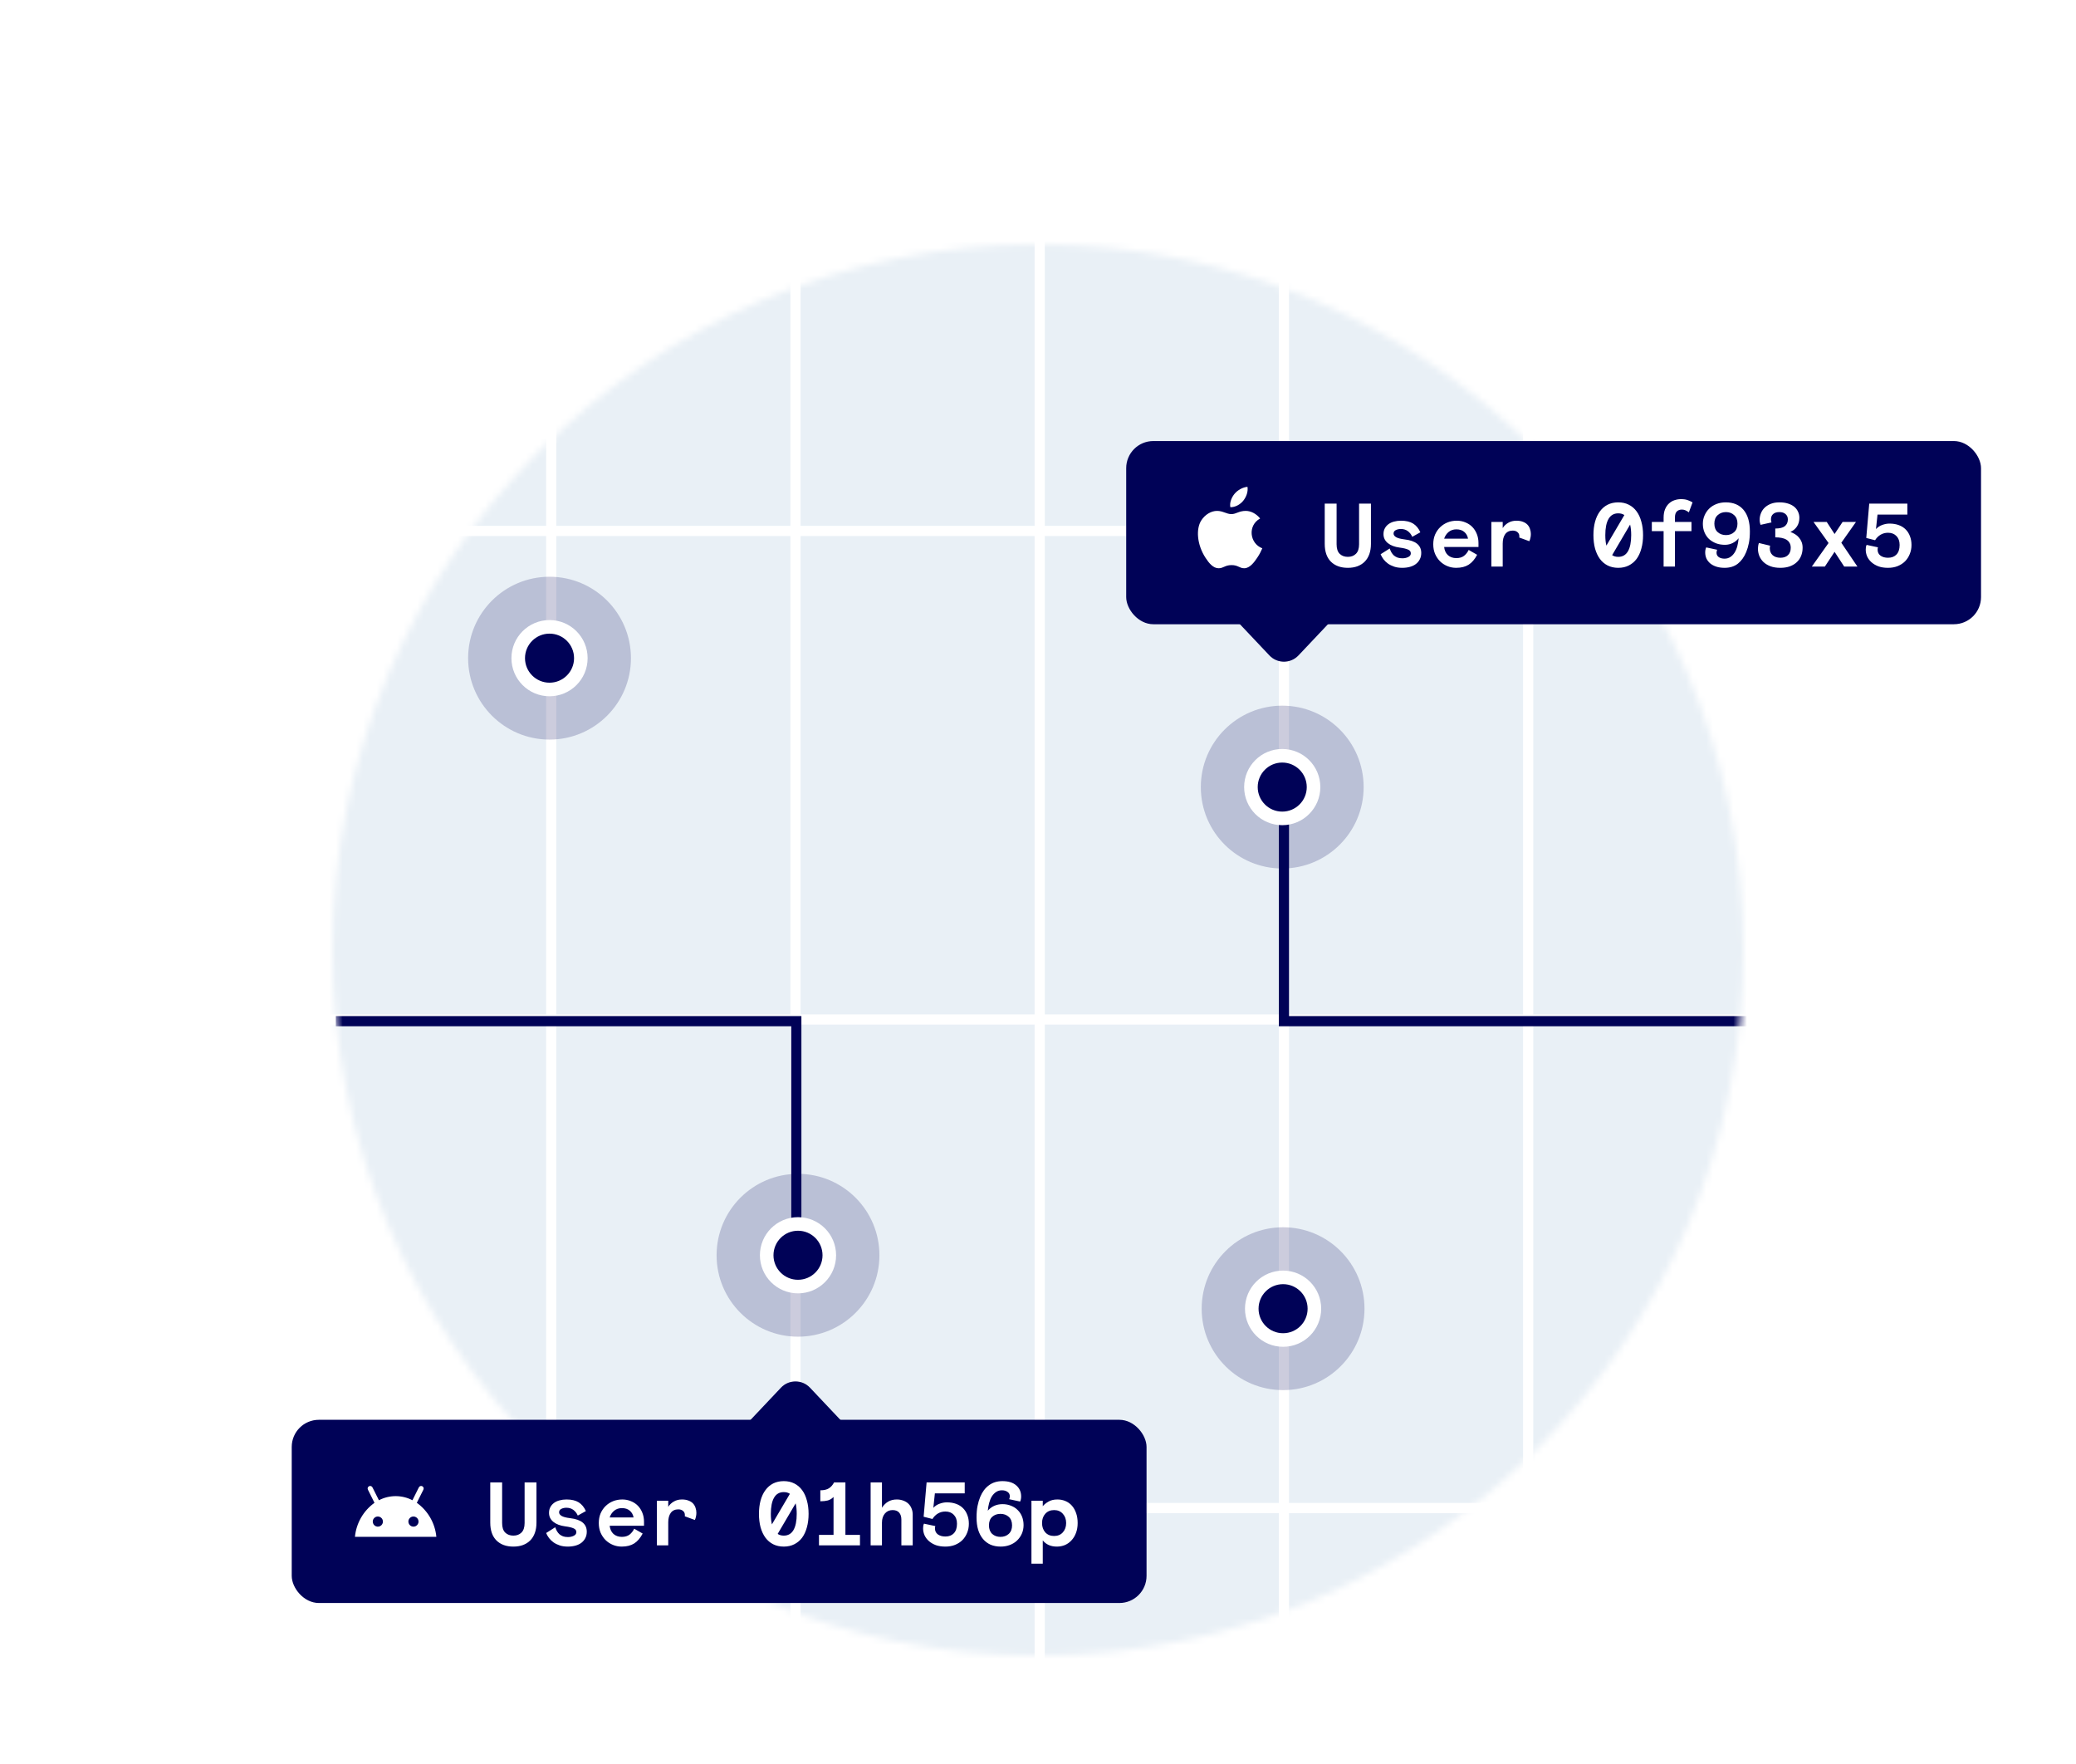 <svg width="306" height="260" viewBox="0 0 306 260" fill="none" xmlns="http://www.w3.org/2000/svg">
<g filter="url(#filter0_d_0_220)">
<circle cx="153" cy="130" r="105.25" stroke="white" stroke-width="2.5"/>
<mask id="mask0_0_220" style="mask-type:alpha" maskUnits="userSpaceOnUse" x="49" y="26" width="208" height="208">
<circle cx="153" cy="130" r="104" fill="#D9D9D9"/>
</mask>
<g mask="url(#mask0_0_220)">
<mask id="mask1_0_220" style="mask-type:alpha" maskUnits="userSpaceOnUse" x="10" y="-30" width="288" height="288">
<rect x="10" y="-30" width="288" height="288" rx="25" fill="#000257"/>
</mask>
<g mask="url(#mask1_0_220)">
<rect x="11.25" y="-28.75" width="285.5" height="285.5" rx="23.75" fill="#E9F0F6" stroke="white" stroke-width="2.5"/>
<line x1="81.25" y1="258" x2="81.25" y2="-30" stroke="white" stroke-width="1.5"/>
<line x1="117.25" y1="258" x2="117.25" y2="-30" stroke="white" stroke-width="1.5"/>
<line x1="153.25" y1="258" x2="153.25" y2="-30" stroke="white" stroke-width="1.5"/>
<line x1="189.25" y1="258" x2="189.25" y2="-30" stroke="white" stroke-width="1.5"/>
<line x1="225.25" y1="258" x2="225.25" y2="-30" stroke="white" stroke-width="1.5"/>
<line x1="10" y1="68.25" x2="298" y2="68.25" stroke="white" stroke-width="1.5"/>
<line x1="10" y1="140.25" x2="298" y2="140.25" stroke="white" stroke-width="1.5"/>
<line x1="10" y1="212.25" x2="298" y2="212.25" stroke="white" stroke-width="1.5"/>
</g>
<path d="M261.5 140.5H189.25V107" stroke="#000257" stroke-width="1.5"/>
<path opacity="0.2" d="M189 118C195.627 118 201 112.627 201 106C201 99.373 195.627 94 189 94C182.373 94 177 99.373 177 106C177 112.627 182.373 118 189 118Z" fill="#000257"/>
<path d="M189 110.615C191.549 110.615 193.615 108.549 193.615 106C193.615 103.451 191.549 101.385 189 101.385C186.451 101.385 184.385 103.451 184.385 106C184.385 108.549 186.451 110.615 189 110.615Z" fill="#000257" stroke="white" stroke-width="2" stroke-miterlimit="10"/>
<path d="M117.375 171L117.375 140.5L49.5 140.5" stroke="#000257" stroke-width="1.5"/>
<path opacity="0.2" d="M117.625 187C124.252 187 129.625 181.627 129.625 175C129.625 168.373 124.252 163 117.625 163C110.998 163 105.625 168.373 105.625 175C105.625 181.627 110.998 187 117.625 187Z" fill="#000257"/>
<path d="M117.625 179.615C120.174 179.615 122.24 177.549 122.24 175C122.24 172.451 120.174 170.385 117.625 170.385C115.076 170.385 113.01 172.451 113.01 175C113.01 177.549 115.076 179.615 117.625 179.615Z" fill="#000257" stroke="white" stroke-width="2" stroke-miterlimit="10"/>
<path opacity="0.2" d="M81 99C87.627 99 93 93.627 93 87C93 80.373 87.627 75 81 75C74.373 75 69 80.373 69 87C69 93.627 74.373 99 81 99Z" fill="#000257"/>
<path d="M81 91.615C83.549 91.615 85.615 89.549 85.615 87C85.615 84.451 83.549 82.385 81 82.385C78.451 82.385 76.385 84.451 76.385 87C76.385 89.549 78.451 91.615 81 91.615Z" fill="#000257" stroke="white" stroke-width="2" stroke-miterlimit="10"/>
<path opacity="0.2" d="M189.125 194.875C195.752 194.875 201.125 189.502 201.125 182.875C201.125 176.248 195.752 170.875 189.125 170.875C182.498 170.875 177.125 176.248 177.125 182.875C177.125 189.502 182.498 194.875 189.125 194.875Z" fill="#000257"/>
<path d="M189.125 187.49C191.674 187.49 193.74 185.424 193.74 182.875C193.74 180.326 191.674 178.26 189.125 178.26C186.576 178.26 184.51 180.326 184.51 182.875C184.51 185.424 186.576 187.49 189.125 187.49Z" fill="#000257" stroke="white" stroke-width="2" stroke-miterlimit="10"/>
</g>
<rect x="43" y="199.25" width="126" height="27" rx="4" fill="#000257"/>
<g clip-path="url(#clip0_0_220)">
<path d="M52.319 216.5H64.319C64.226 215.507 63.92 214.545 63.423 213.679C62.926 212.814 62.249 212.065 61.438 211.484L62.404 209.552C62.428 209.508 62.443 209.459 62.447 209.409C62.452 209.359 62.447 209.309 62.432 209.261C62.417 209.213 62.392 209.169 62.359 209.131C62.327 209.092 62.287 209.061 62.242 209.039C62.197 209.016 62.148 209.003 62.098 209C62.048 208.997 61.998 209.004 61.95 209.02C61.903 209.037 61.859 209.063 61.822 209.097C61.785 209.13 61.755 209.171 61.734 209.217L60.794 211.104C60.031 210.707 59.183 210.5 58.323 210.5C57.462 210.5 56.615 210.707 55.852 211.104L54.904 209.217C54.883 209.171 54.853 209.13 54.816 209.097C54.779 209.063 54.735 209.037 54.688 209.02C54.641 209.004 54.59 208.997 54.54 209C54.49 209.003 54.441 209.016 54.396 209.039C54.351 209.061 54.311 209.092 54.279 209.131C54.246 209.169 54.221 209.213 54.206 209.261C54.191 209.309 54.186 209.359 54.191 209.409C54.195 209.459 54.21 209.508 54.234 209.552L55.2 211.484C54.389 212.065 53.712 212.814 53.215 213.679C52.718 214.545 52.412 215.507 52.319 216.5V216.5ZM60.944 213.5C61.092 213.5 61.237 213.544 61.361 213.627C61.484 213.709 61.58 213.826 61.637 213.963C61.694 214.1 61.709 214.251 61.68 214.396C61.651 214.542 61.579 214.676 61.474 214.78C61.37 214.885 61.236 214.957 61.09 214.986C60.945 215.015 60.794 215 60.657 214.943C60.52 214.886 60.403 214.79 60.32 214.667C60.238 214.543 60.194 214.398 60.194 214.25C60.194 214.051 60.273 213.86 60.414 213.72C60.554 213.579 60.745 213.5 60.944 213.5ZM55.694 213.5C55.842 213.5 55.987 213.544 56.111 213.627C56.234 213.709 56.33 213.826 56.387 213.963C56.444 214.1 56.459 214.251 56.43 214.396C56.401 214.542 56.329 214.676 56.224 214.78C56.12 214.885 55.986 214.957 55.84 214.986C55.695 215.015 55.544 215 55.407 214.943C55.27 214.886 55.153 214.79 55.07 214.667C54.988 214.543 54.944 214.398 54.944 214.25C54.944 214.051 55.023 213.86 55.164 213.72C55.304 213.579 55.495 213.5 55.694 213.5Z" fill="white"/>
</g>
<path d="M79.075 214.397C79.075 214.972 78.996 215.48 78.837 215.921C78.678 216.363 78.448 216.734 78.148 217.034C77.856 217.326 77.498 217.551 77.074 217.71C76.659 217.86 76.191 217.936 75.67 217.936C74.618 217.936 73.788 217.635 73.178 217.034C72.569 216.425 72.264 215.546 72.264 214.397V208.474H74.013V214.464C74.013 215.1 74.163 215.568 74.464 215.868C74.773 216.169 75.175 216.319 75.67 216.319C76.164 216.319 76.562 216.169 76.862 215.868C77.171 215.568 77.326 215.1 77.326 214.464V208.474H79.075V214.397ZM82.409 212.887C82.409 213.09 82.533 213.267 82.78 213.417C83.036 213.567 83.456 213.677 84.039 213.748C85.673 213.934 86.49 214.601 86.49 215.749C86.49 216.094 86.42 216.403 86.278 216.677C86.146 216.942 85.956 217.171 85.709 217.366C85.47 217.551 85.178 217.693 84.834 217.79C84.489 217.887 84.105 217.936 83.681 217.936C83.239 217.936 82.846 217.878 82.502 217.763C82.157 217.648 81.852 217.498 81.587 217.313C81.331 217.127 81.11 216.915 80.925 216.677C80.748 216.438 80.607 216.191 80.501 215.935L81.839 215.086C81.91 215.29 81.994 215.48 82.091 215.656C82.197 215.833 82.321 215.988 82.462 216.12C82.612 216.244 82.789 216.345 82.992 216.425C83.195 216.496 83.434 216.531 83.708 216.531C84.034 216.531 84.322 216.469 84.569 216.345C84.825 216.222 84.953 216.041 84.953 215.802C84.953 215.546 84.816 215.36 84.542 215.246C84.269 215.122 83.858 215.025 83.31 214.954C82.577 214.857 81.994 214.636 81.561 214.291C81.137 213.938 80.925 213.496 80.925 212.966C80.925 212.639 80.991 212.357 81.124 212.118C81.256 211.871 81.437 211.663 81.667 211.495C81.897 211.327 82.166 211.204 82.475 211.124C82.793 211.036 83.133 210.992 83.496 210.992C84.246 210.992 84.847 211.133 85.298 211.416C85.748 211.699 86.102 212.127 86.358 212.701L85.165 213.364C85.015 213.019 84.799 212.741 84.516 212.529C84.233 212.317 83.889 212.211 83.482 212.211C83.2 212.211 82.948 212.268 82.727 212.383C82.515 212.489 82.409 212.657 82.409 212.887ZM89.864 214.861C89.917 215.365 90.102 215.767 90.42 216.067C90.747 216.359 91.162 216.504 91.666 216.504C92.125 216.504 92.501 216.394 92.792 216.173C93.084 215.943 93.314 215.652 93.481 215.299L94.727 216.014C94.382 216.677 93.967 217.163 93.481 217.472C92.996 217.781 92.382 217.936 91.639 217.936C91.18 217.936 90.747 217.852 90.341 217.684C89.934 217.516 89.577 217.282 89.267 216.981C88.958 216.672 88.711 216.306 88.525 215.882C88.349 215.458 88.26 214.985 88.26 214.464C88.26 213.942 88.349 213.47 88.525 213.046C88.711 212.622 88.958 212.259 89.267 211.959C89.585 211.65 89.952 211.411 90.367 211.244C90.791 211.076 91.242 210.992 91.719 210.992C92.187 210.992 92.616 211.076 93.004 211.244C93.402 211.403 93.742 211.628 94.025 211.919C94.307 212.211 94.528 212.56 94.687 212.966C94.846 213.364 94.926 213.801 94.926 214.278V214.861H89.864ZM91.666 212.264C91.215 212.264 90.831 212.396 90.513 212.661C90.204 212.926 89.987 213.253 89.864 213.642H93.389C93.309 213.218 93.119 212.882 92.819 212.635C92.527 212.388 92.143 212.264 91.666 212.264ZM100.936 213.47C100.945 213.426 100.949 213.39 100.949 213.364C100.949 213.337 100.949 213.311 100.949 213.284C100.949 213.028 100.857 212.825 100.671 212.675C100.495 212.525 100.265 212.449 99.982 212.449C99.496 212.449 99.125 212.622 98.869 212.966C98.622 213.311 98.498 213.775 98.498 214.358V217.75H96.828V211.177H98.498V212.078C98.701 211.752 98.975 211.491 99.32 211.297C99.664 211.093 100.062 210.992 100.512 210.992C100.901 210.992 101.232 211.049 101.506 211.164C101.78 211.27 102.001 211.416 102.169 211.601C102.336 211.787 102.456 211.999 102.526 212.237C102.606 212.467 102.646 212.706 102.646 212.953C102.646 213.165 102.624 213.359 102.579 213.536C102.544 213.713 102.491 213.872 102.42 214.013L100.936 213.47ZM119.185 213.112C119.185 213.845 119.101 214.508 118.933 215.1C118.774 215.692 118.54 216.2 118.231 216.624C117.922 217.039 117.538 217.361 117.078 217.591C116.628 217.821 116.111 217.936 115.528 217.936C114.945 217.936 114.424 217.821 113.964 217.591C113.514 217.361 113.134 217.039 112.825 216.624C112.515 216.2 112.277 215.692 112.109 215.1C111.95 214.508 111.87 213.845 111.87 213.112C111.87 212.388 111.95 211.729 112.109 211.138C112.277 210.537 112.515 210.029 112.825 209.614C113.134 209.19 113.514 208.863 113.964 208.633C114.424 208.403 114.945 208.288 115.528 208.288C116.111 208.288 116.628 208.403 117.078 208.633C117.538 208.863 117.922 209.19 118.231 209.614C118.54 210.029 118.774 210.537 118.933 211.138C119.101 211.729 119.185 212.388 119.185 213.112ZM115.528 216.319C116.164 216.319 116.641 216.045 116.959 215.497C117.277 214.95 117.436 214.154 117.436 213.112C117.436 212.52 117.383 212.003 117.277 211.562L114.627 216.067C114.874 216.235 115.174 216.319 115.528 216.319ZM113.62 213.112C113.62 213.713 113.673 214.23 113.779 214.662L116.429 210.157C116.182 209.989 115.881 209.905 115.528 209.905C114.892 209.905 114.415 210.179 114.097 210.727C113.779 211.274 113.62 212.07 113.62 213.112ZM120.717 216.213H122.863V210.621C122.607 210.877 122.324 211.049 122.015 211.138C121.706 211.217 121.339 211.257 120.915 211.257V209.64C121.454 209.64 121.874 209.543 122.174 209.349C122.484 209.154 122.74 208.863 122.943 208.474H124.613V216.213H126.759V217.75H120.717V216.213ZM134.532 217.75H132.862V213.96C132.862 213.527 132.756 213.187 132.544 212.94C132.332 212.684 132.006 212.555 131.564 212.555C131.096 212.555 130.716 212.728 130.424 213.072C130.142 213.408 130 213.854 130 214.411V217.75H128.33V208.474H130V212.211C130.256 211.813 130.561 211.513 130.915 211.31C131.277 211.098 131.701 210.992 132.187 210.992C132.54 210.992 132.862 211.049 133.154 211.164C133.446 211.27 133.693 211.42 133.896 211.615C134.099 211.809 134.254 212.043 134.36 212.317C134.475 212.591 134.532 212.891 134.532 213.218V217.75ZM136.58 208.474H142.199V210.091H137.8L137.574 212.224C137.839 211.941 138.148 211.738 138.502 211.615C138.864 211.482 139.217 211.416 139.562 211.416C140.074 211.416 140.534 211.491 140.94 211.641C141.347 211.791 141.687 212.008 141.96 212.29C142.234 212.564 142.442 212.896 142.583 213.284C142.734 213.664 142.809 214.093 142.809 214.57C142.809 215.047 142.725 215.488 142.557 215.895C142.398 216.301 142.168 216.659 141.868 216.968C141.567 217.269 141.201 217.507 140.768 217.684C140.344 217.852 139.867 217.936 139.337 217.936C138.815 217.936 138.352 217.865 137.945 217.724C137.548 217.573 137.208 217.375 136.925 217.127C136.642 216.88 136.426 216.593 136.276 216.266C136.134 215.939 136.064 215.599 136.064 215.246C136.064 215.122 136.072 214.998 136.09 214.874C136.117 214.742 136.152 214.636 136.196 214.556L137.866 214.914C137.848 214.958 137.835 215.011 137.826 215.073C137.817 215.126 137.813 215.188 137.813 215.259C137.813 215.639 137.959 215.935 138.25 216.147C138.542 216.35 138.908 216.451 139.35 216.451C139.88 216.451 140.295 216.292 140.596 215.974C140.905 215.647 141.059 215.179 141.059 214.57C141.059 214.013 140.905 213.576 140.596 213.258C140.286 212.931 139.871 212.767 139.35 212.767C138.944 212.767 138.577 212.865 138.25 213.059C137.923 213.253 137.654 213.523 137.442 213.867L136.143 213.536L136.58 208.474ZM148.753 210.952C148.815 210.802 148.845 210.656 148.845 210.515C148.845 210.241 148.735 210.029 148.514 209.879C148.302 209.72 148.024 209.64 147.679 209.64C147.352 209.64 147.065 209.724 146.818 209.892C146.579 210.051 146.372 210.267 146.195 210.541C146.027 210.815 145.895 211.138 145.798 211.509C145.7 211.871 145.634 212.251 145.599 212.648C145.864 212.339 146.178 212.1 146.54 211.933C146.911 211.765 147.322 211.681 147.772 211.681C148.232 211.681 148.651 211.76 149.031 211.919C149.42 212.07 149.747 212.282 150.012 212.555C150.285 212.82 150.498 213.143 150.648 213.523C150.798 213.903 150.873 214.318 150.873 214.768C150.873 215.219 150.789 215.639 150.621 216.027C150.453 216.407 150.219 216.743 149.919 217.034C149.627 217.317 149.274 217.538 148.859 217.697C148.444 217.856 147.989 217.936 147.494 217.936C146.946 217.936 146.451 217.843 146.01 217.657C145.577 217.463 145.206 217.185 144.897 216.822C144.587 216.451 144.349 216.001 144.181 215.471C144.022 214.941 143.942 214.336 143.942 213.655C143.942 213.002 143.991 212.432 144.088 211.946C144.185 211.46 144.318 211.014 144.486 210.607C144.795 209.865 145.223 209.296 145.771 208.898C146.319 208.492 146.981 208.288 147.759 208.288C148.633 208.288 149.309 208.496 149.786 208.911C150.272 209.326 150.515 209.874 150.515 210.554C150.515 210.828 150.467 211.076 150.369 211.297L148.753 210.952ZM147.467 213.112C146.981 213.112 146.575 213.258 146.248 213.549C145.93 213.841 145.771 214.26 145.771 214.808C145.771 215.347 145.93 215.767 146.248 216.067C146.575 216.359 146.981 216.504 147.467 216.504C147.953 216.504 148.36 216.359 148.686 216.067C149.013 215.767 149.177 215.347 149.177 214.808C149.177 214.26 149.013 213.841 148.686 213.549C148.36 213.258 147.953 213.112 147.467 213.112ZM152.033 211.177H153.703V211.986C153.906 211.738 154.184 211.513 154.538 211.31C154.891 211.098 155.333 210.992 155.863 210.992C156.296 210.992 156.693 211.071 157.056 211.23C157.418 211.38 157.731 211.606 157.997 211.906C158.262 212.206 158.469 212.573 158.619 213.006C158.77 213.43 158.845 213.916 158.845 214.464C158.845 215.011 158.761 215.502 158.593 215.935C158.434 216.359 158.213 216.721 157.93 217.021C157.656 217.322 157.334 217.551 156.963 217.71C156.592 217.86 156.199 217.936 155.784 217.936C155.315 217.936 154.909 217.856 154.564 217.697C154.22 217.538 153.933 217.313 153.703 217.021V220.453H152.033V211.177ZM155.373 212.555C154.834 212.555 154.401 212.737 154.074 213.099C153.756 213.452 153.597 213.907 153.597 214.464C153.597 215.02 153.756 215.48 154.074 215.842C154.401 216.195 154.834 216.372 155.373 216.372C155.912 216.372 156.34 216.195 156.658 215.842C156.985 215.48 157.148 215.02 157.148 214.464C157.148 213.907 156.985 213.452 156.658 213.099C156.34 212.737 155.912 212.555 155.373 212.555Z" fill="white"/>
<path d="M115.111 194.516C116.273 193.286 118.23 193.286 119.392 194.516L124.035 199.43C125.809 201.308 124.478 204.397 121.894 204.397L112.609 204.397C110.025 204.397 108.694 201.308 110.468 199.43L115.111 194.516Z" fill="#000257"/>
<rect x="166" y="55" width="126" height="27" rx="4" fill="#000257"/>
<path d="M186.064 70.81C185.804 71.385 185.68 71.641 185.346 72.149C184.88 72.858 184.224 73.741 183.41 73.749C182.687 73.755 182.501 73.278 181.52 73.284C180.539 73.289 180.334 73.757 179.611 73.75C178.797 73.743 178.175 72.945 177.709 72.236C176.407 70.253 176.27 67.926 177.073 66.689C177.644 65.81 178.545 65.296 179.392 65.296C180.255 65.296 180.796 65.769 181.51 65.769C182.201 65.769 182.623 65.295 183.62 65.295C184.374 65.295 185.173 65.706 185.741 66.414C183.877 67.436 184.18 70.098 186.064 70.81Z" fill="white"/>
<path d="M183.272 63.774C183.682 63.249 183.992 62.508 183.879 61.75C183.211 61.796 182.429 62.221 181.972 62.775C181.558 63.279 181.216 64.025 181.349 64.75C182.079 64.772 182.833 64.337 183.272 63.774Z" fill="white"/>
<path d="M202.075 70.147C202.075 70.722 201.996 71.23 201.837 71.671C201.678 72.113 201.448 72.484 201.148 72.784C200.856 73.076 200.498 73.301 200.074 73.46C199.659 73.61 199.191 73.686 198.67 73.686C197.618 73.686 196.788 73.385 196.178 72.784C195.569 72.175 195.264 71.296 195.264 70.147V64.224H197.013V70.214C197.013 70.85 197.163 71.318 197.464 71.618C197.773 71.919 198.175 72.069 198.67 72.069C199.164 72.069 199.562 71.919 199.862 71.618C200.172 71.318 200.326 70.85 200.326 70.214V64.224H202.075V70.147ZM205.409 68.637C205.409 68.84 205.533 69.017 205.78 69.167C206.036 69.317 206.456 69.427 207.039 69.498C208.673 69.684 209.49 70.351 209.49 71.499C209.49 71.844 209.42 72.153 209.278 72.427C209.146 72.692 208.956 72.921 208.709 73.116C208.47 73.301 208.178 73.443 207.834 73.54C207.489 73.637 207.105 73.686 206.681 73.686C206.239 73.686 205.846 73.628 205.502 73.513C205.157 73.398 204.852 73.248 204.587 73.063C204.331 72.877 204.11 72.665 203.925 72.427C203.748 72.188 203.607 71.941 203.501 71.684L204.839 70.836C204.91 71.04 204.994 71.23 205.091 71.406C205.197 71.583 205.321 71.737 205.462 71.87C205.612 71.994 205.789 72.095 205.992 72.175C206.195 72.246 206.434 72.281 206.708 72.281C207.034 72.281 207.322 72.219 207.569 72.095C207.825 71.972 207.953 71.791 207.953 71.552C207.953 71.296 207.816 71.11 207.542 70.996C207.269 70.872 206.858 70.775 206.31 70.704C205.577 70.607 204.994 70.386 204.561 70.041C204.137 69.688 203.925 69.246 203.925 68.716C203.925 68.389 203.991 68.107 204.124 67.868C204.256 67.621 204.437 67.413 204.667 67.245C204.897 67.077 205.166 66.954 205.475 66.874C205.793 66.786 206.133 66.742 206.496 66.742C207.246 66.742 207.847 66.883 208.298 67.166C208.748 67.448 209.102 67.877 209.358 68.451L208.165 69.114C208.015 68.769 207.799 68.491 207.516 68.279C207.233 68.067 206.889 67.961 206.482 67.961C206.2 67.961 205.948 68.018 205.727 68.133C205.515 68.239 205.409 68.407 205.409 68.637ZM212.864 70.611C212.917 71.115 213.102 71.517 213.42 71.817C213.747 72.109 214.162 72.254 214.666 72.254C215.125 72.254 215.501 72.144 215.792 71.923C216.084 71.693 216.314 71.402 216.481 71.049L217.727 71.764C217.383 72.427 216.967 72.912 216.481 73.222C215.996 73.531 215.382 73.686 214.639 73.686C214.18 73.686 213.747 73.602 213.341 73.434C212.934 73.266 212.577 73.032 212.267 72.731C211.958 72.422 211.711 72.056 211.525 71.632C211.349 71.207 211.26 70.735 211.26 70.214C211.26 69.692 211.349 69.22 211.525 68.796C211.711 68.372 211.958 68.009 212.267 67.709C212.585 67.4 212.952 67.161 213.367 66.993C213.791 66.826 214.242 66.742 214.719 66.742C215.187 66.742 215.616 66.826 216.004 66.993C216.402 67.153 216.742 67.378 217.025 67.669C217.307 67.961 217.528 68.31 217.687 68.716C217.846 69.114 217.926 69.551 217.926 70.028V70.611H212.864ZM214.666 68.014C214.215 68.014 213.831 68.146 213.513 68.411C213.204 68.676 212.987 69.003 212.864 69.392H216.389C216.309 68.968 216.119 68.632 215.819 68.385C215.527 68.138 215.143 68.014 214.666 68.014ZM223.936 69.22C223.945 69.176 223.949 69.14 223.949 69.114C223.949 69.087 223.949 69.061 223.949 69.034C223.949 68.778 223.857 68.575 223.671 68.425C223.495 68.275 223.265 68.199 222.982 68.199C222.496 68.199 222.125 68.372 221.869 68.716C221.622 69.061 221.498 69.525 221.498 70.108V73.5H219.828V66.927H221.498V67.828C221.701 67.501 221.975 67.241 222.32 67.046C222.664 66.843 223.062 66.742 223.512 66.742C223.901 66.742 224.232 66.799 224.506 66.914C224.78 67.02 225.001 67.166 225.169 67.351C225.336 67.537 225.456 67.749 225.526 67.987C225.606 68.217 225.646 68.456 225.646 68.703C225.646 68.915 225.624 69.109 225.579 69.286C225.544 69.463 225.491 69.622 225.42 69.763L223.936 69.22ZM242.185 68.862C242.185 69.595 242.101 70.258 241.933 70.85C241.774 71.442 241.54 71.95 241.231 72.374C240.922 72.789 240.538 73.111 240.078 73.341C239.628 73.571 239.111 73.686 238.528 73.686C237.945 73.686 237.424 73.571 236.964 73.341C236.514 73.111 236.134 72.789 235.825 72.374C235.515 71.95 235.277 71.442 235.109 70.85C234.95 70.258 234.87 69.595 234.87 68.862C234.87 68.138 234.95 67.479 235.109 66.888C235.277 66.287 235.515 65.779 235.825 65.364C236.134 64.939 236.514 64.613 236.964 64.383C237.424 64.153 237.945 64.038 238.528 64.038C239.111 64.038 239.628 64.153 240.078 64.383C240.538 64.613 240.922 64.939 241.231 65.364C241.54 65.779 241.774 66.287 241.933 66.888C242.101 67.479 242.185 68.138 242.185 68.862ZM238.528 72.069C239.164 72.069 239.641 71.795 239.959 71.247C240.277 70.7 240.436 69.904 240.436 68.862C240.436 68.27 240.383 67.753 240.277 67.311L237.627 71.817C237.874 71.985 238.174 72.069 238.528 72.069ZM236.62 68.862C236.62 69.463 236.673 69.98 236.779 70.412L239.429 65.907C239.182 65.739 238.881 65.655 238.528 65.655C237.892 65.655 237.415 65.929 237.097 66.477C236.779 67.024 236.62 67.82 236.62 68.862ZM243.478 66.927H245.214V66.291C245.214 65.814 245.285 65.403 245.426 65.059C245.567 64.714 245.757 64.431 245.996 64.211C246.234 63.99 246.508 63.826 246.817 63.72C247.127 63.614 247.449 63.561 247.785 63.561C248.182 63.561 248.509 63.61 248.765 63.707C249.03 63.804 249.269 63.915 249.481 64.038L248.938 65.509C248.761 65.377 248.589 65.275 248.421 65.204C248.262 65.134 248.09 65.099 247.904 65.099C247.604 65.099 247.356 65.191 247.162 65.377C246.977 65.562 246.884 65.858 246.884 66.265V66.927H249.322V68.279H246.884V73.5H245.214V68.279H243.478V66.927ZM253.106 71.022C253.08 71.093 253.058 71.163 253.04 71.234C253.022 71.305 253.013 71.38 253.013 71.459C253.013 71.733 253.124 71.95 253.345 72.109C253.566 72.259 253.848 72.334 254.193 72.334C254.52 72.334 254.802 72.254 255.041 72.095C255.288 71.936 255.496 71.724 255.664 71.459C255.84 71.185 255.977 70.867 256.075 70.505C256.172 70.134 256.238 69.741 256.273 69.326C256.044 69.617 255.752 69.851 255.399 70.028C255.054 70.205 254.67 70.293 254.246 70.293C253.769 70.293 253.331 70.218 252.934 70.068C252.536 69.909 252.192 69.697 251.9 69.432C251.618 69.158 251.397 68.831 251.238 68.451C251.079 68.071 250.999 67.656 250.999 67.206C250.999 66.755 251.083 66.34 251.251 65.96C251.419 65.571 251.649 65.236 251.94 64.953C252.24 64.661 252.598 64.436 253.013 64.277C253.429 64.118 253.884 64.038 254.378 64.038C255.509 64.038 256.384 64.409 257.002 65.151C257.621 65.894 257.93 66.949 257.93 68.319C257.93 68.972 257.881 69.542 257.784 70.028C257.687 70.514 257.554 70.96 257.386 71.367C257.077 72.109 256.662 72.683 256.141 73.089C255.62 73.487 254.975 73.686 254.206 73.686C253.747 73.686 253.34 73.628 252.987 73.513C252.634 73.398 252.333 73.239 252.086 73.036C251.847 72.833 251.662 72.594 251.529 72.321C251.406 72.038 251.344 71.737 251.344 71.419C251.344 71.146 251.392 70.898 251.489 70.677L253.106 71.022ZM254.405 68.862C254.891 68.862 255.293 68.716 255.611 68.425C255.938 68.133 256.101 67.713 256.101 67.166C256.101 66.627 255.938 66.212 255.611 65.92C255.293 65.62 254.891 65.47 254.405 65.47C253.919 65.47 253.513 65.62 253.186 65.92C252.859 66.212 252.695 66.627 252.695 67.166C252.695 67.713 252.859 68.133 253.186 68.425C253.513 68.716 253.919 68.862 254.405 68.862ZM260.919 70.426C260.901 70.47 260.888 70.523 260.879 70.585C260.87 70.638 260.866 70.713 260.866 70.81C260.866 71.234 261.007 71.574 261.29 71.83C261.581 72.078 261.961 72.201 262.429 72.201C262.907 72.201 263.278 72.073 263.543 71.817C263.816 71.561 263.953 71.199 263.953 70.73C263.953 70.448 263.896 70.209 263.781 70.015C263.675 69.82 263.52 69.662 263.317 69.538C263.114 69.414 262.871 69.326 262.588 69.273C262.315 69.22 262.01 69.193 261.674 69.193V67.895C262.319 67.895 262.787 67.78 263.079 67.55C263.379 67.311 263.529 66.98 263.529 66.556C263.529 66.229 263.419 65.969 263.198 65.774C262.977 65.571 262.668 65.47 262.27 65.47C261.882 65.47 261.577 65.567 261.356 65.761C261.144 65.947 261.038 66.207 261.038 66.543C261.038 66.631 261.047 66.72 261.065 66.808C261.082 66.888 261.1 66.949 261.118 66.993L259.501 67.351C259.466 67.254 259.435 67.144 259.408 67.02C259.382 66.888 259.368 66.755 259.368 66.623C259.368 66.287 259.43 65.964 259.554 65.655C259.678 65.337 259.863 65.059 260.11 64.82C260.358 64.582 260.663 64.392 261.025 64.25C261.387 64.109 261.807 64.038 262.284 64.038C262.761 64.038 263.18 64.096 263.543 64.211C263.914 64.326 264.223 64.484 264.47 64.688C264.718 64.891 264.903 65.134 265.027 65.417C265.159 65.69 265.226 65.991 265.226 66.318C265.226 66.821 265.102 67.254 264.854 67.616C264.607 67.97 264.289 68.23 263.9 68.398C264.148 68.487 264.377 68.597 264.589 68.729C264.81 68.862 265 69.025 265.159 69.22C265.327 69.414 265.46 69.635 265.557 69.882C265.654 70.13 265.703 70.412 265.703 70.73C265.703 71.181 265.623 71.592 265.464 71.963C265.314 72.325 265.093 72.634 264.801 72.89C264.519 73.147 264.174 73.345 263.768 73.487C263.37 73.619 262.924 73.686 262.429 73.686C261.873 73.686 261.387 73.61 260.972 73.46C260.557 73.301 260.212 73.094 259.938 72.837C259.664 72.572 259.457 72.268 259.315 71.923C259.183 71.579 259.117 71.221 259.117 70.85C259.117 70.726 259.13 70.589 259.156 70.439C259.183 70.28 259.218 70.143 259.262 70.028L260.919 70.426ZM270.414 68.703L271.594 66.927H273.568L271.408 69.988L273.78 73.5H271.832L270.414 71.327L268.983 73.5H267.062L269.526 70.028L267.313 66.927H269.261L270.414 68.703ZM275.524 64.224H281.142V65.841H276.743L276.517 67.974C276.783 67.691 277.092 67.488 277.445 67.365C277.807 67.232 278.161 67.166 278.505 67.166C279.018 67.166 279.477 67.241 279.883 67.391C280.29 67.541 280.63 67.758 280.904 68.04C281.178 68.314 281.385 68.645 281.527 69.034C281.677 69.414 281.752 69.843 281.752 70.32C281.752 70.797 281.668 71.238 281.5 71.645C281.341 72.051 281.111 72.409 280.811 72.718C280.511 73.019 280.144 73.257 279.711 73.434C279.287 73.602 278.81 73.686 278.28 73.686C277.759 73.686 277.295 73.615 276.889 73.474C276.491 73.323 276.151 73.124 275.868 72.877C275.585 72.63 275.369 72.343 275.219 72.016C275.077 71.689 275.007 71.349 275.007 70.996C275.007 70.872 275.016 70.748 275.033 70.624C275.06 70.492 275.095 70.386 275.139 70.306L276.809 70.664C276.791 70.708 276.778 70.761 276.769 70.823C276.76 70.876 276.756 70.938 276.756 71.009C276.756 71.389 276.902 71.684 277.193 71.897C277.485 72.1 277.851 72.201 278.293 72.201C278.823 72.201 279.238 72.042 279.539 71.724C279.848 71.397 280.003 70.929 280.003 70.32C280.003 69.763 279.848 69.326 279.539 69.008C279.23 68.681 278.814 68.517 278.293 68.517C277.887 68.517 277.52 68.615 277.193 68.809C276.866 69.003 276.597 69.273 276.385 69.617L275.086 69.286L275.524 64.224Z" fill="white"/>
<path d="M191.392 86.599C190.23 87.829 188.273 87.829 187.111 86.599L182.468 81.685C180.694 79.807 182.025 76.718 184.609 76.718L193.894 76.718C196.478 76.718 197.809 79.807 196.035 81.685L191.392 86.599Z" fill="#000257"/>
</g>
<defs>
<filter id="filter0_d_0_220" x="-20" y="-10" width="346" height="300" filterUnits="userSpaceOnUse" color-interpolation-filters="sRGB">
<feFlood flood-opacity="0" result="BackgroundImageFix"/>
<feColorMatrix in="SourceAlpha" type="matrix" values="0 0 0 0 0 0 0 0 0 0 0 0 0 0 0 0 0 0 127 0" result="hardAlpha"/>
<feOffset dy="10"/>
<feGaussianBlur stdDeviation="10"/>
<feColorMatrix type="matrix" values="0 0 0 0 0.02 0 0 0 0 0.09 0 0 0 0 0.137 0 0 0 0.1 0"/>
<feBlend mode="normal" in2="BackgroundImageFix" result="effect1_dropShadow_0_220"/>
<feBlend mode="normal" in="SourceGraphic" in2="effect1_dropShadow_0_220" result="shape"/>
</filter>
<clipPath id="clip0_0_220">
<rect width="12" height="12" fill="white" transform="translate(52.319 206.75)"/>
</clipPath>
</defs>
</svg>

